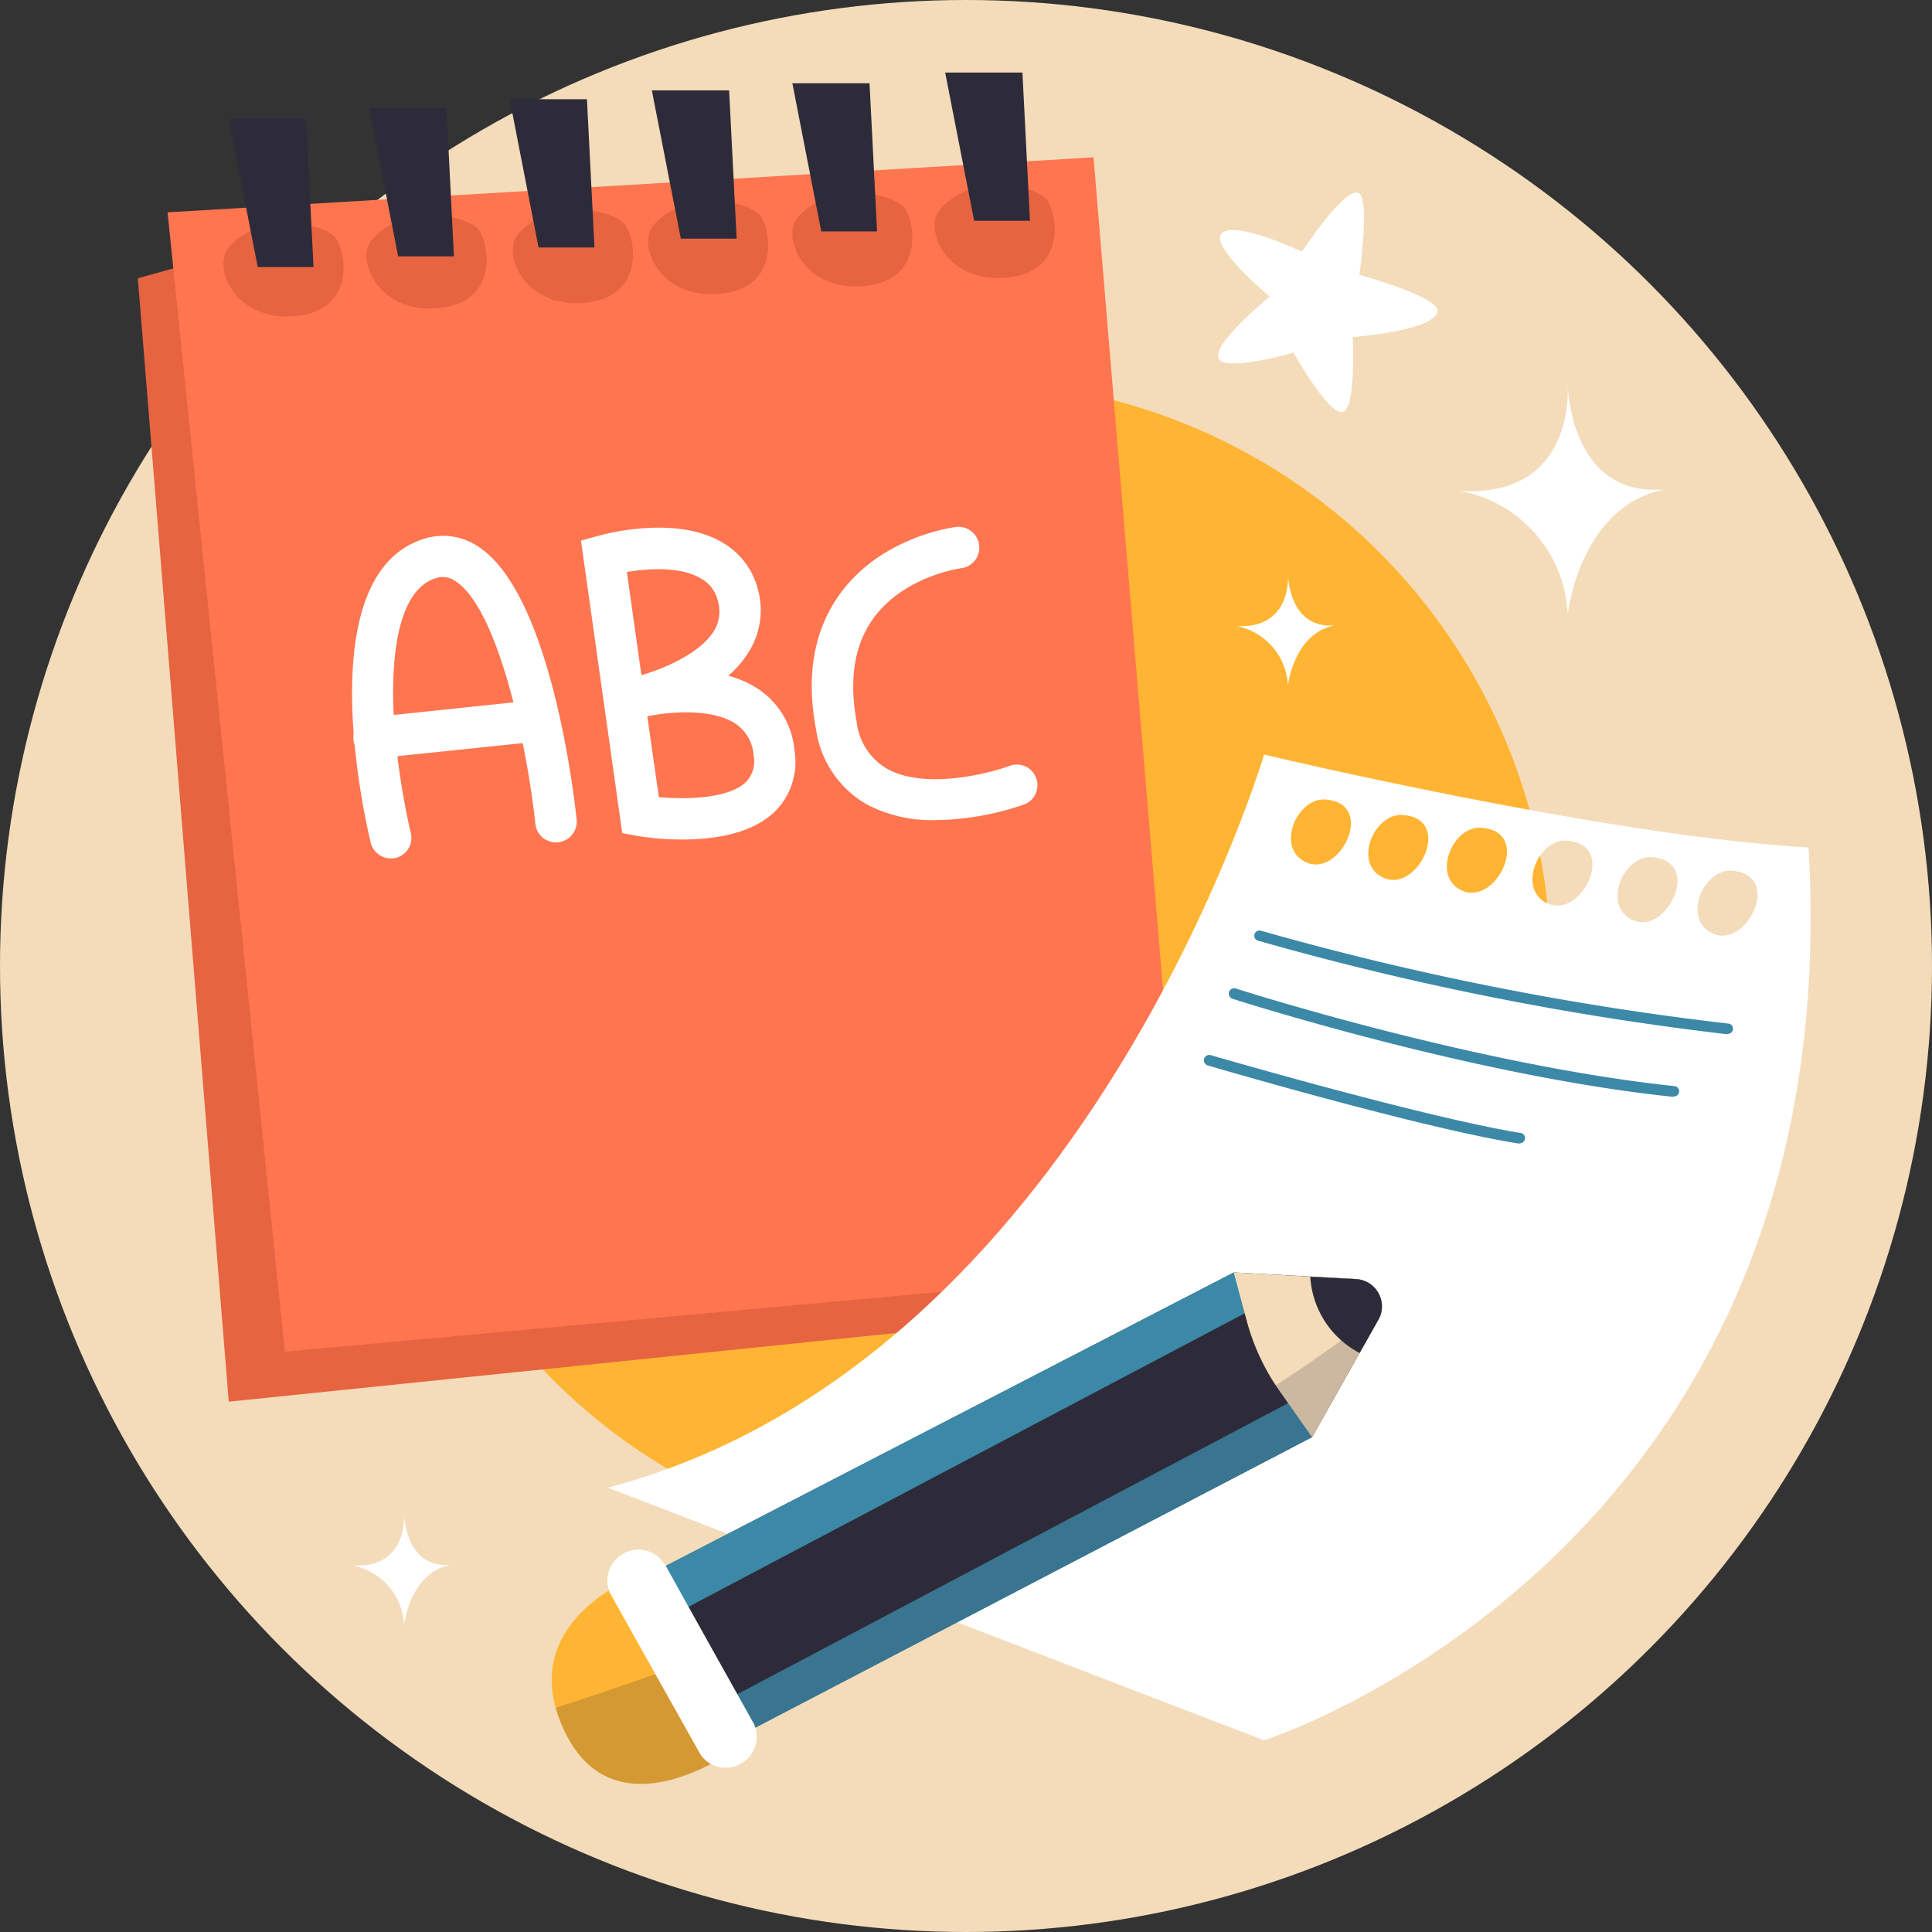 <svg xmlns="http://www.w3.org/2000/svg" viewBox="0 0 187.26 187.26"><rect x="0" y="0" width="187.26" height="187.26" fill="#333333" stroke="none"/><defs><style>.cls-1{isolation:isolate;}.cls-2{fill:#f4dcba;}.cls-3{fill:#ffb533;}.cls-4{fill:#e76441;}.cls-5{fill:#ff7550;}.cls-6,.cls-9{fill:#2d2b39;}.cls-7{fill:#fff;}.cls-8{fill:#3c88a7;}.cls-9{opacity:0.2;mix-blend-mode:multiply;}</style></defs><title>Icone ABC</title><g class="cls-1"><g id="Camada_1" data-name="Camada 1"><circle class="cls-2" cx="93.63" cy="93.63" r="93.63"></circle><circle class="cls-3" cx="93.63" cy="93.63" r="56.68"></circle><polyline class="cls-4" points="19.12 25.37 13.36 26.97 22.17 135.86 111.79 126.64 111.79 106.03"></polyline><polygon class="cls-5" points="16.24 20.58 27.61 131.01 114.99 123.05 105.99 15.25 16.24 20.58"></polygon><path class="cls-4" d="M28.65,30.24c-1.62,1.86.55,7.17,6.41,6.65s5-6.07,4-7.51S31.9,26.51,28.65,30.24Z" transform="translate(-6.48 -6.25)"></path><path class="cls-4" d="M42.53,29.47c-1.63,1.86.54,7.17,6.4,6.65s5-6.07,4-7.52S45.77,25.74,42.53,29.47Z" transform="translate(-6.48 -6.25)"></path><path class="cls-4" d="M56.7,28.94c-1.62,1.87.55,7.17,6.41,6.66s5-6.08,4-7.52S59.94,25.21,56.7,28.94Z" transform="translate(-6.48 -6.25)"></path><path class="cls-4" d="M69.81,28.08c-1.62,1.86.55,7.17,6.41,6.65s5-6.07,4-7.51S73.06,24.35,69.81,28.08Z" transform="translate(-6.48 -6.25)"></path><path class="cls-4" d="M83.8,27.32c-1.63,1.87.55,7.18,6.4,6.66s5-6.07,4-7.52S87,23.6,83.8,27.32Z" transform="translate(-6.48 -6.25)"></path><path class="cls-4" d="M97.59,26.53c-1.63,1.86.55,7.17,6.4,6.65s5-6.07,4-7.51S100.83,22.8,97.59,26.53Z" transform="translate(-6.48 -6.25)"></path><polygon class="cls-6" points="22.17 11.52 24.98 25.88 30.39 25.88 29.66 11.52 22.17 11.52"></polygon><polygon class="cls-6" points="35.78 10.48 38.59 24.85 44 24.85 43.27 10.48 35.78 10.48"></polygon><polygon class="cls-6" points="49.4 9.62 52.2 23.99 57.62 23.99 56.89 9.62 49.4 9.62"></polygon><polygon class="cls-6" points="63.18 8.76 65.99 23.13 71.4 23.13 70.67 8.76 63.18 8.76"></polygon><polygon class="cls-6" points="76.8 8.07 79.6 22.43 85.01 22.43 84.28 8.07 76.8 8.07"></polygon><polygon class="cls-6" points="91.61 7.03 94.42 21.4 99.83 21.4 99.1 7.03 91.61 7.03"></polygon><path class="cls-7" d="M44.35,89.45a2,2,0,0,1-1.94-1.53c-.63-2.61-5.83-25.67,4.94-29.37a6.1,6.1,0,0,1,5.44.65c7.08,4.51,9.35,24.25,9.58,26.48a2,2,0,1,1-4,.42c-.82-7.7-3.64-20.91-7.76-23.53a2.11,2.11,0,0,0-2-.24c-3.86,1.33-4.15,8.52-4,12.69A69.91,69.91,0,0,0,46.3,87a2,2,0,0,1-1.48,2.41A1.88,1.88,0,0,1,44.35,89.45Z" transform="translate(-6.48 -6.25)"></path><path class="cls-7" d="M42.83,79.76a2,2,0,0,1-.2-4l15.9-1.67a2,2,0,1,1,.42,4L43,79.75Z" transform="translate(-6.48 -6.25)"></path><path class="cls-7" d="M72.61,87.62a27.29,27.29,0,0,1-4.38-.35L66.79,87l-4-28.35,1.69-.47c.76-.21,7.53-2,12,.64A7.36,7.36,0,0,1,80,63.61,7.59,7.59,0,0,1,79,69.52a10,10,0,0,1-1.93,2.23,9.73,9.73,0,0,1,3.06,1.39A8,8,0,0,1,83.49,79a6.78,6.78,0,0,1-2,6C79.21,87.13,75.53,87.62,72.61,87.62Zm-2.27-4.11c2.85.27,6.79.1,8.41-1.43a2.84,2.84,0,0,0,.77-2.61,4,4,0,0,0-1.64-3c-2.38-1.68-6.86-1.18-8.66-.79Zm-3.1-21.82,1.41,10c1.88-.53,5.59-2,7-4.24a3.53,3.53,0,0,0,.43-2.86,3.31,3.31,0,0,0-1.63-2.25C72.51,61.15,69.37,61.33,67.24,61.69Z" transform="translate(-6.48 -6.25)"></path><path class="cls-7" d="M97.14,85.74a13.52,13.52,0,0,1-6.71-1.56,10,10,0,0,1-4.86-7.27c-1-5.27-.17-9.7,2.38-13.17,4-5.47,10.89-6.38,11.19-6.41a2,2,0,0,1,.49,4c-.08,0-5.51.76-8.48,4.83-1.85,2.54-2.4,5.92-1.64,10.05a6.07,6.07,0,0,0,2.9,4.53c3.62,2.06,9.78.53,11.85-.23a2,2,0,1,1,1.38,3.75A27.19,27.19,0,0,1,97.14,85.74Z" transform="translate(-6.48 -6.25)"></path><path class="cls-7" d="M145.81,36.42c.23-1.4-7.57-3.53-7.57-3.53s1-7.08,0-7.88c-1.19-1-5.57,5.63-5.57,5.63s-6.32-3-7.73-1.82S129.55,35,129.55,35s-5.34,4.33-5,5.89,7.31-.46,7.31-.46,3.26,5.85,4.68,5.77,1.06-7.28,1.06-7.28S145.5,38.34,145.81,36.42Z" transform="translate(-6.48 -6.25)"></path><path class="cls-7" d="M158.42,43.2S159.54,54.52,148,53.83a12.74,12.74,0,0,1,10.43,12s1.12-10.52,9.42-12.15C158.42,54.52,158.42,43.2,158.42,43.2Z" transform="translate(-6.48 -6.25)"></path><path class="cls-7" d="M131.31,61.8s.54,5.46-5,5.13a6.15,6.15,0,0,1,5,5.8s.54-5.08,4.55-5.87C131.31,67.26,131.31,61.8,131.31,61.8Z" transform="translate(-6.48 -6.25)"></path><path class="cls-7" d="M181.78,88.39c-19.51-1.07-52.78-9-52.78-9s-17.41,58.86-63.6,71.05c54.29,20.94,63.6,24.49,63.6,24.49S185.77,156.85,181.78,88.39ZM133.25,89.9c-3.24-1.21-1.17-6.34,1.68-6.16C139.85,84.07,136.5,91.12,133.25,89.9Zm7.5,1.5c-3.25-1.22-1.17-6.35,1.68-6.16C147.35,85.56,144,92.62,140.75,91.4Zm7.61,1.24c-3.24-1.21-1.17-6.35,1.68-6.16C155,86.81,151.61,93.86,148.36,92.64Zm8.3,1.25c-3.25-1.22-1.17-6.35,1.67-6.16C163.26,88.05,159.91,95.11,156.66,93.89Zm8.25,1.61c-3.25-1.22-1.18-6.35,1.67-6.17C171.5,89.66,168.15,96.71,164.91,95.5Zm7.75,1.3c-3.24-1.22-1.17-6.35,1.68-6.16C179.26,91,175.91,98,172.66,96.8Z" transform="translate(-6.48 -6.25)"></path><path class="cls-8" d="M173.92,106.49h-.06a287.32,287.32,0,0,1-45.46-9.07.49.49,0,0,1-.32-.63.5.5,0,0,1,.62-.33,285.64,285.64,0,0,0,45.28,9,.5.5,0,0,1-.06,1Z" transform="translate(-6.48 -6.25)"></path><path class="cls-8" d="M168.66,112.56h0c-19.38-2-42.48-9.43-42.71-9.5a.5.5,0,0,1,.31-1c.23.08,23.23,7.43,42.5,9.46a.5.5,0,0,1-.05,1Z" transform="translate(-6.48 -6.25)"></path><path class="cls-8" d="M153.77,117.09h-.08c-9.49-1.5-29.94-7.51-30.14-7.57a.5.5,0,0,1,.28-1c.21.06,20.59,6,30,7.54a.5.5,0,0,1-.08,1Z" transform="translate(-6.48 -6.25)"></path><path class="cls-7" d="M45.64,152.85s.54,5.46-5,5.13a6.14,6.14,0,0,1,5,5.79s.54-5.08,4.54-5.86C45.64,158.31,45.64,152.85,45.64,152.85Z" transform="translate(-6.48 -6.25)"></path><path class="cls-6" d="M140.41,133.16a2.6,2.6,0,0,1-.33,1l-6.41,11.37-54,28.17-1.6.84-.84.43-4.67-7.39-5-7.82L70,158.57l1-.53,55.09-28.46,11.85.64A2.67,2.67,0,0,1,140.41,133.16Z" transform="translate(-6.48 -6.25)"></path><polygon class="cls-8" points="125.85 135.47 69.21 165.4 70.76 168.74 127.18 139.29 125.85 135.47"></polygon><polygon class="cls-8" points="122.07 126.54 63.58 157.4 61.13 153.53 119.58 123.33 122.07 126.54"></polygon><path class="cls-2" d="M133.66,145.55l-3.13-4.44a21.44,21.44,0,0,1-3.21-6.84l-1.26-4.69,7.42.41,4.43.24a2.64,2.64,0,0,1,2.17,3.94l-1.82,3.22Z" transform="translate(-6.48 -6.25)"></path><path class="cls-3" d="M78.46,175.31a21,21,0,0,1-3.07,1.9c-4,2.09-10.88,4.19-14.33-3.45a13.74,13.74,0,0,1-.73-2c-1.56-5.67,2-9.33,5.18-11.37a20,20,0,0,1,4.32-2.1l.13.26L72,162.62,74.24,167l3.83,7.57Z" transform="translate(-6.48 -6.25)"></path><path class="cls-6" d="M138.26,137.39a8.92,8.92,0,0,1-4.78-7.4l4.43.24a2.64,2.64,0,0,1,2.17,3.94Z" transform="translate(-6.48 -6.25)"></path><path class="cls-9" d="M140.41,133.16a2.6,2.6,0,0,1-.33,1l-6.41,11.37-54,28.17a3,3,0,0,1-1.45,3.52h0a3,3,0,0,1-2.81,0c-4,2.09-10.88,4.19-14.33-3.45a13.74,13.74,0,0,1-.73-2c2.21-.71,5.54-1.8,9.69-3.27l2.54-.91,1.68-.61,1.44-.53C94.05,159.67,122.18,147.81,140.41,133.16Z" transform="translate(-6.48 -6.25)"></path><path class="cls-7" d="M78.22,177.24h0a3,3,0,0,1-2.81,0,2.8,2.8,0,0,1-1.15-1.14L70,168.51l-4.48-8,0-.07a3,3,0,0,1,5.21-2.82L71,158l2.22,4,2.49,4.46,3.75,6.71a2.24,2.24,0,0,1,.24.55A3,3,0,0,1,78.22,177.24Z" transform="translate(-6.48 -6.25)"></path></g></g></svg>